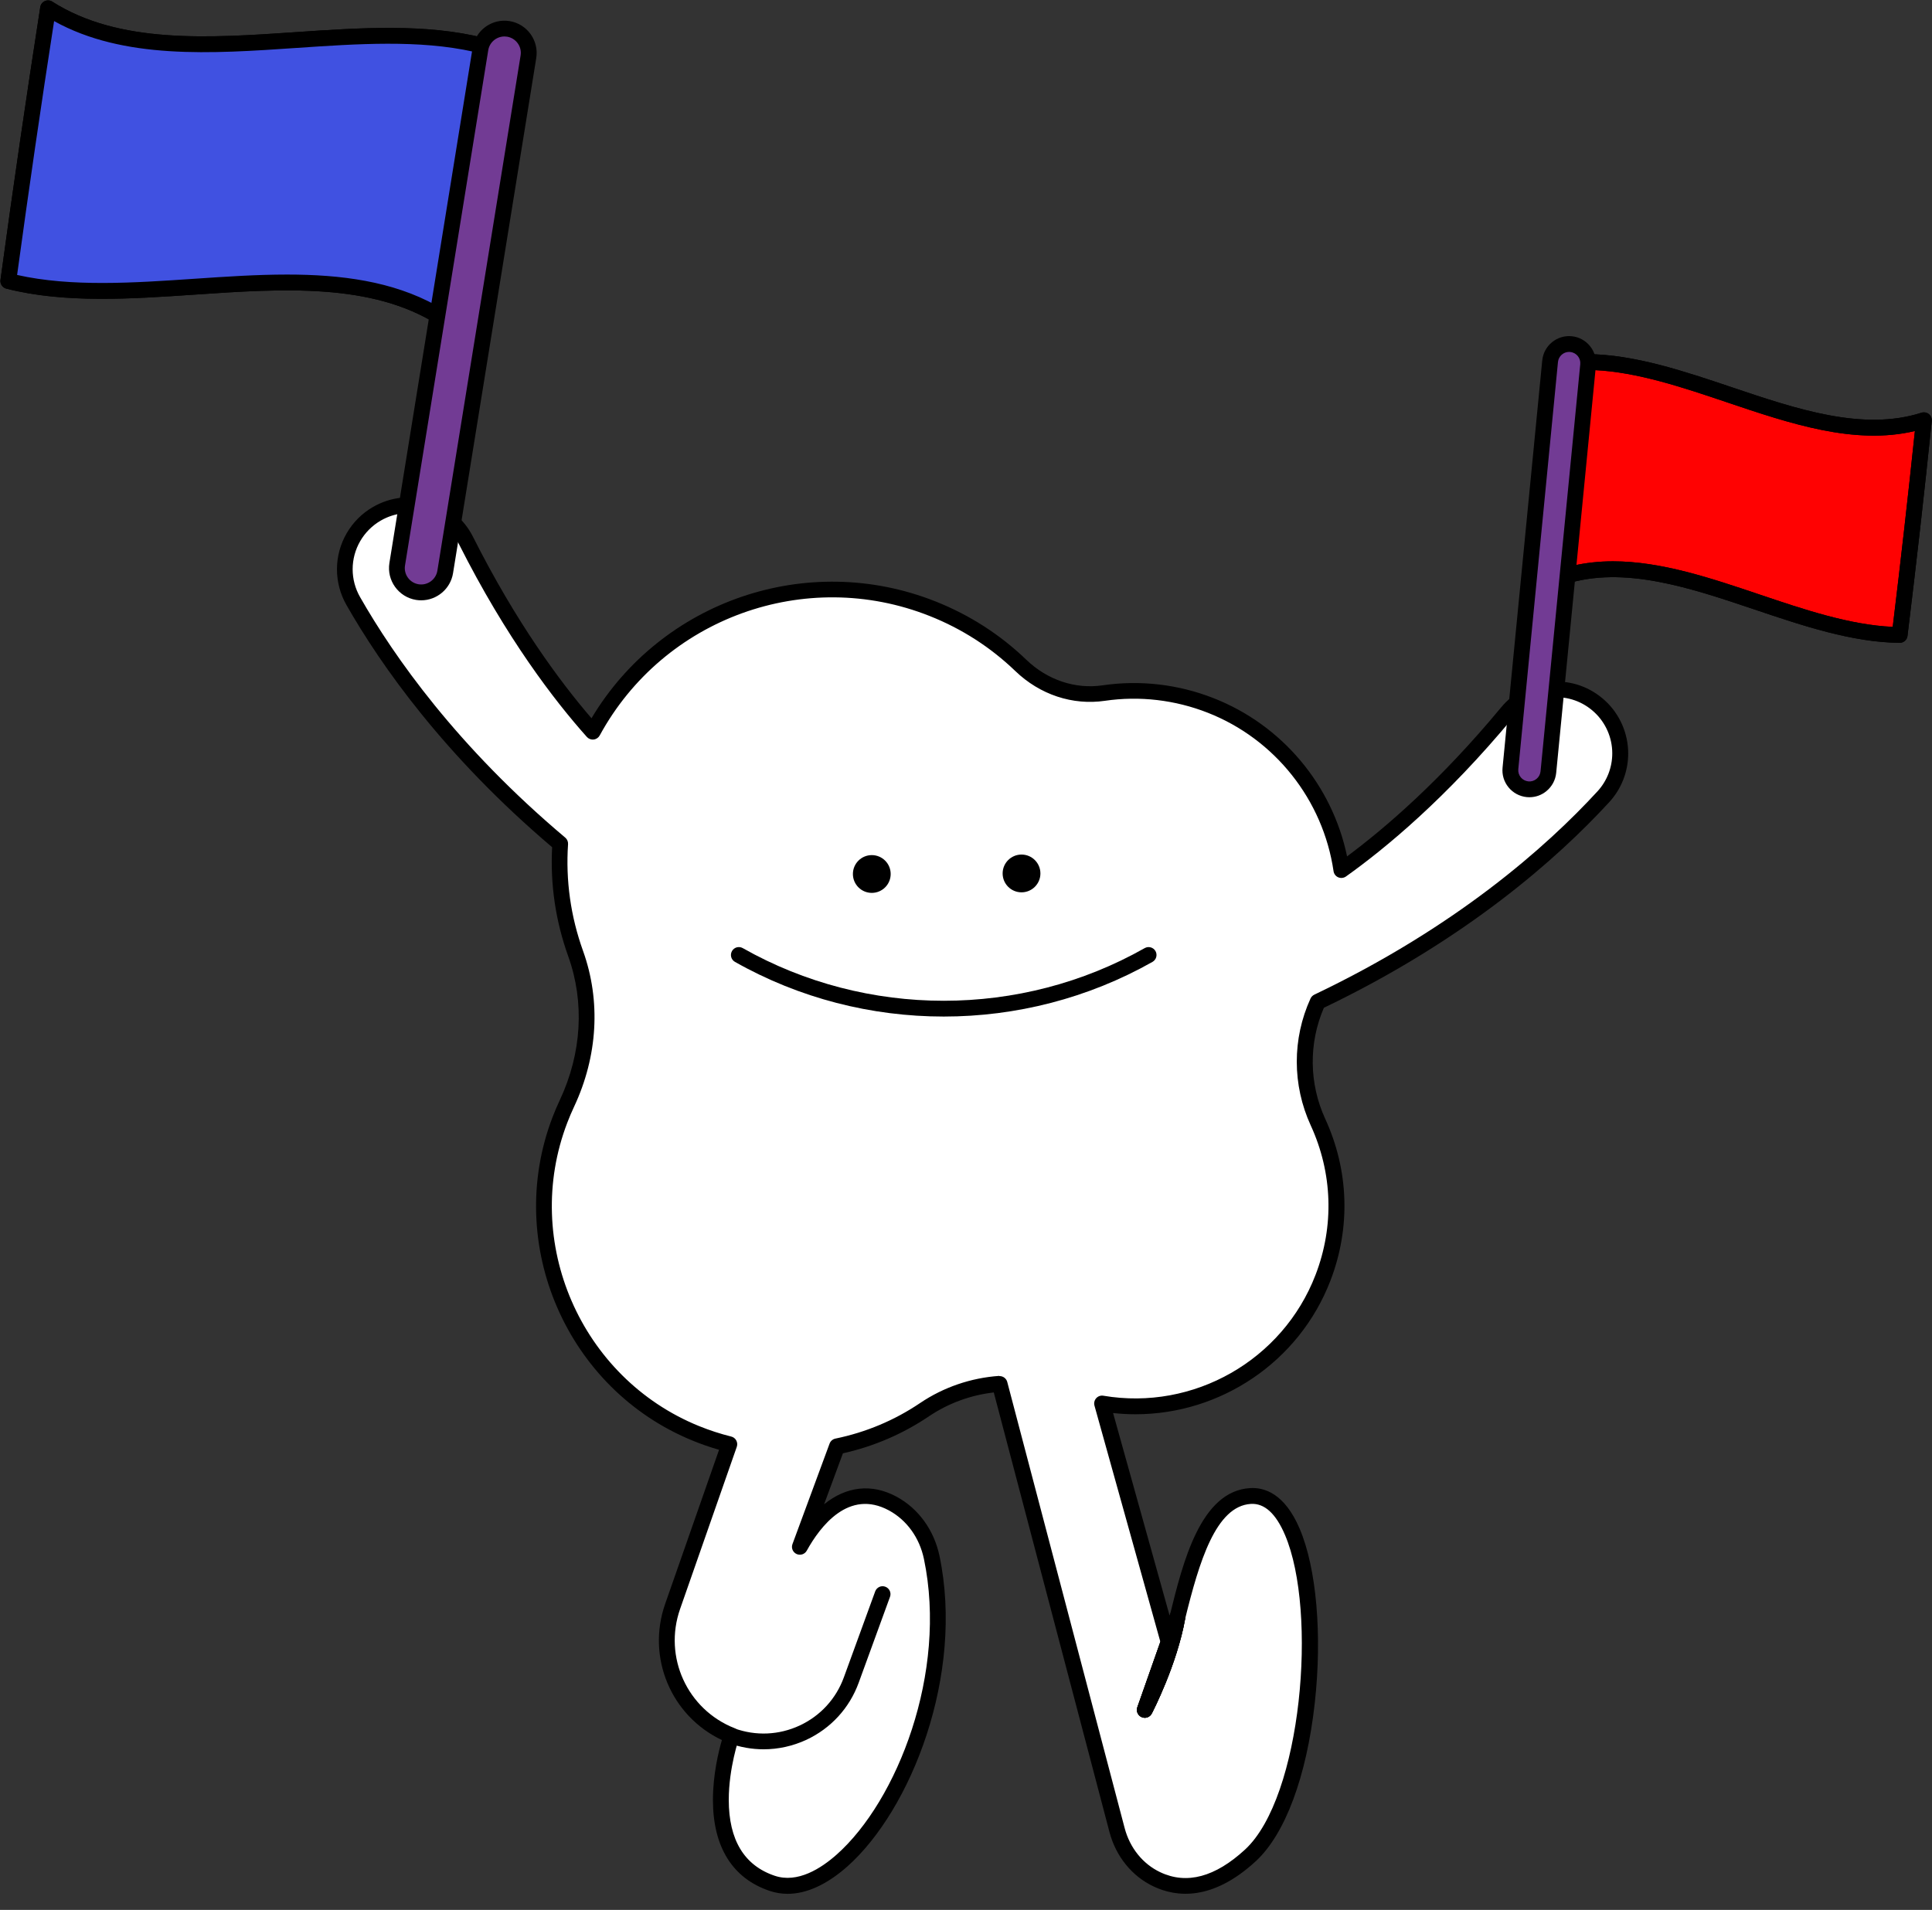 <?xml version="1.0" encoding="UTF-8" standalone="no"?><svg xmlns="http://www.w3.org/2000/svg" xmlns:xlink="http://www.w3.org/1999/xlink" fill="#000000" height="483.4" preserveAspectRatio="xMidYMid meet" version="1" viewBox="-0.1 -0.1 488.9 483.4" width="488.9" zoomAndPan="magnify"><rect x="-0.1" y="-0.1" width="488.9" height="483.4" fill="#333333" stroke="none"/><g><g id="change1_1"><path d="M409.89,190.6c0,3.93-1.42,7.88-4.29,11c-12.1,13.16-35.36,34.31-72.25,51.89 c-4.4,9.64-4.39,20.75,0.05,30.43c5.52,11.99,6.38,26.12,1.27,39.4c-8.77,22.81-32.54,35.79-55.88,31.83l16.84,60.36v0.01 l-6.04,17.16c0,0,6.21-11.94,8.26-23.48l0.01-0.03c3.44-13.99,7.83-29.98,18.46-30.62c20.42-1.24,19.8,72.7,0,90.95 c-9.9,9.13-18.02,8.74-23.66,6.07c-5.07-2.39-8.68-7.08-10.1-12.5l-29.7-112.88c-6.7,0.47-13.26,2.65-18.98,6.5 c-6.71,4.53-14.26,7.7-22.2,9.33l-9.39,25.43c5.98-10.82,14.38-15.9,23.5-10.97c5.16,2.79,8.66,7.89,9.86,13.64 c8.59,41.01-20.5,89.16-40.34,82.48c-10.38-3.49-13-12.71-13-21.12c0-8.56,2.71-16.28,2.71-16.28 c-12.93-5.13-19.51-19.55-14.92-32.68l14.35-41.05c-2.84-0.7-5.67-1.62-8.47-2.76c-31.01-12.62-46.38-48.06-34.41-79.32 c0.55-1.44,1.15-2.84,1.79-4.2c5.58-11.9,6.64-25.51,2.2-37.89c-3.16-8.81-4.55-18.28-3.91-27.84 c-28.01-23.6-44.12-46.96-52.36-61.4c-1.46-2.55-2.15-5.32-2.15-8.06c0-5.61,2.91-11.05,8.13-14.05 c8.04-4.62,18.34-1.57,22.51,6.71c11.94,23.71,24.11,39.49,32.12,48.46c16.39-30.11,53.36-44.09,85.99-31.13 c8.56,3.4,16.06,8.33,22.31,14.34c5.61,5.39,13.32,8.13,21.02,7c8.85-1.29,18.14-0.36,27.06,3.15 c18.32,7.2,30.39,23.48,33.06,41.67c9.81-6.99,25.11-19.62,41.93-39.92c5.91-7.14,16.63-7.81,23.43-1.51 C408.15,181.91,409.89,186.25,409.89,190.6z" fill="#ffffff"/></g><g id="change2_4"><path d="M199.21,479.23c-1.55,0-3.07-0.25-4.54-0.74c-9.4-3.16-14.36-11.12-14.36-23.02c0-6.42,1.44-12.32,2.27-15.16 c-12.83-6.08-19.12-20.85-14.36-34.46l13.64-39.01c-2.23-0.63-4.45-1.4-6.62-2.29c-31.91-12.98-47.84-49.72-35.52-81.89 c0.55-1.45,1.18-2.91,1.85-4.34c5.54-11.82,6.3-24.73,2.13-36.36c-3.21-8.94-4.58-18.23-4.08-27.63 c-27.33-23.2-43.38-46.1-52.04-61.29c-1.58-2.76-2.41-5.89-2.41-9.05c0-6.5,3.5-12.55,9.13-15.78c4.38-2.52,9.47-3.11,14.31-1.65 c4.82,1.45,8.72,4.71,10.98,9.2c10.95,21.74,22.06,36.73,29.99,45.93c17.75-29.73,54.65-42.44,87.08-29.56 c8.6,3.42,16.33,8.38,22.96,14.76c5.34,5.13,12.39,7.49,19.34,6.46c9.44-1.38,19.15-0.25,28.08,3.27 c17.29,6.79,29.98,21.95,33.74,40.03c9.74-7.24,23.73-19.29,38.98-37.7c3.2-3.87,7.73-6.18,12.75-6.51 c5.05-0.34,9.87,1.38,13.58,4.81c3.71,3.43,5.83,8.29,5.83,13.35c0,4.59-1.71,8.98-4.82,12.35 c-13.07,14.22-36.19,34.75-72.19,52.02c-3.87,8.97-3.76,19.18,0.34,28.11c6,13.03,6.47,27.57,1.32,40.95 c-7.91,20.58-27.81,33.82-49.31,33.82c-1.89,0-3.79-0.1-5.69-0.31l14.33,51.37c0-0.02,0.01-0.05,0.01-0.07 c0.01-0.07,0.03-0.15,0.05-0.22c3.26-13.24,7.72-31.32,20.27-32.08c3.63-0.23,8.77,1.38,12.56,10.29 c4.27,10.03,5.73,26.96,3.81,44.18c-2.07,18.56-7.5,33.12-14.9,39.95c-11.05,10.19-20.17,9.11-25.87,6.41 c-5.48-2.58-9.56-7.62-11.18-13.8l-29.27-111.24c-5.87,0.67-11.5,2.74-16.36,6.01c-6.65,4.49-13.98,7.65-21.82,9.4l-4.76,12.89 c5.62-4.54,12.04-5.31,18.33-1.92c5.54,3,9.5,8.46,10.87,14.99c6.31,30.15-7.19,64.28-23.32,78.61 C209.13,476.9,204,479.23,199.21,479.23z M252.86,348.19c0.9,0,1.7,0.61,1.93,1.49l29.7,112.88c1.32,5.04,4.61,9.12,9.02,11.2 c6.68,3.17,13.9,1.23,21.45-5.73c14.35-13.23,18.41-60.15,10.12-79.62c-2.31-5.43-5.19-8.07-8.64-7.87 c-8.88,0.54-13.09,14.67-16.64,29.1c0,0,0,0,0,0c-2.1,11.67-8.18,23.46-8.44,23.95c-0.48,0.93-1.61,1.33-2.57,0.91 c-0.96-0.42-1.44-1.51-1.09-2.5l5.83-16.57l-16.67-59.76c-0.18-0.66-0.02-1.37,0.44-1.88c0.46-0.51,1.14-0.75,1.82-0.63 c22.81,3.87,45.38-8.99,53.68-30.58c4.76-12.36,4.32-25.8-1.22-37.85c-4.68-10.21-4.7-21.91-0.05-32.1 c0.2-0.43,0.53-0.77,0.96-0.98c35.81-17.07,58.72-37.39,71.64-51.44c2.43-2.64,3.76-6.06,3.76-9.65c0-3.94-1.66-7.74-4.55-10.41 c-2.9-2.68-6.66-4.02-10.6-3.75c-3.91,0.26-7.44,2.06-9.93,5.07c-16.93,20.43-32.35,33.18-42.31,40.27 c-0.57,0.4-1.31,0.48-1.95,0.21c-0.64-0.27-1.09-0.86-1.19-1.55c-2.65-18.06-14.84-33.43-31.81-40.1 c-8.29-3.26-17.29-4.31-26.04-3.03c-8.18,1.2-16.46-1.54-22.69-7.54c-6.25-6.01-13.54-10.7-21.66-13.92 c-31.43-12.48-67.32,0.51-83.5,30.23c-0.31,0.57-0.88,0.96-1.53,1.03c-0.65,0.08-1.29-0.17-1.72-0.65 c-8.15-9.13-20.39-25.02-32.41-48.89c-1.76-3.49-4.8-6.04-8.56-7.17c-3.78-1.13-7.75-0.68-11.17,1.29 c-4.4,2.53-7.13,7.25-7.13,12.32c0,2.47,0.65,4.91,1.89,7.07c8.59,15.05,24.56,37.82,51.91,60.86c0.49,0.41,0.75,1.03,0.71,1.66 c-0.62,9.2,0.66,18.29,3.8,27.03c4.53,12.63,3.72,26.63-2.27,39.41c-0.63,1.34-1.21,2.71-1.73,4.07 c-11.55,30.15,3.39,64.58,33.3,76.75c2.69,1.09,5.44,1.99,8.19,2.67c0.55,0.13,1.01,0.49,1.28,0.99c0.27,0.5,0.31,1.08,0.13,1.61 l-14.35,41.05c-4.25,12.16,1.8,25.41,13.77,30.16c1,0.4,1.5,1.51,1.15,2.52c-0.03,0.07-2.6,7.52-2.6,15.62 c0,10.16,3.92,16.63,11.64,19.22c5.77,1.94,11.71-1.85,15.68-5.38c15.3-13.59,28.09-46.05,22.07-74.8 c-1.12-5.38-4.35-9.85-8.85-12.29c-10.16-5.5-17.39,4.02-20.8,10.18c-0.51,0.92-1.63,1.28-2.58,0.85 c-0.95-0.44-1.41-1.53-1.04-2.51l9.39-25.43c0.24-0.65,0.8-1.13,1.47-1.27c7.73-1.59,14.96-4.62,21.48-9.03 c5.9-3.97,12.8-6.34,19.96-6.84C252.76,348.19,252.81,348.19,252.86,348.19z" fill="inherit"/></g></g><g><g id="change1_3"><path d="M289.59,432.68c0,0,6.21-11.94,8.26-23.48c-0.65,2.63-1.26,5.18-1.88,7.55l-0.34-1.23L289.59,432.68z" fill="#ffffff"/></g><g id="change2_13"><path d="M289.59,434.68c-0.27,0-0.54-0.05-0.79-0.17c-0.96-0.42-1.44-1.51-1.09-2.5l6.04-17.16c0.17-0.48,0.5-0.86,0.92-1.09 c0.23-0.93,0.46-1.88,0.7-2.85l0.54-2.2c0.26-1.05,1.3-1.7,2.36-1.48c1.06,0.22,1.74,1.24,1.55,2.31 c-2.08,11.71-8.19,23.55-8.45,24.05C291.01,434.28,290.32,434.68,289.59,434.68z" fill="inherit"/></g></g><g><g id="change1_2"><path d="M289.59,432.68c0,0,6.21-11.94,8.26-23.48l-2.22,6.31v0.01L289.59,432.68z" fill="#ffffff"/></g><g id="change2_11"><path d="M289.59,434.68c-0.27,0-0.54-0.05-0.79-0.17c-0.96-0.42-1.44-1.51-1.09-2.5l6-17.06c0.01-0.04,0.02-0.07,0.04-0.11 l2.22-6.31c0.35-0.98,1.39-1.53,2.4-1.27c1.01,0.27,1.64,1.26,1.46,2.28c-2.08,11.71-8.19,23.55-8.45,24.05 C291.01,434.28,290.32,434.68,289.59,434.68z" fill="inherit"/></g></g><g id="change2_12"><path d="M193.14,442.65c-2.96,0-5.93-0.52-8.8-1.56c-1.04-0.38-1.57-1.53-1.19-2.56c0.38-1.04,1.53-1.57,2.56-1.19 c5.43,1.98,11.31,1.73,16.55-0.71c5.24-2.44,9.22-6.78,11.19-12.21l7.92-21.73c0.38-1.04,1.53-1.58,2.56-1.19 c1.04,0.38,1.57,1.53,1.19,2.56l-7.92,21.73c-2.34,6.44-7.06,11.57-13.26,14.47C200.5,441.84,196.83,442.65,193.14,442.65z" fill="inherit"/></g><g><g id="change2_5"><circle cx="220.51" cy="221.11" fill="inherit" r="4.78"/></g><g id="change2_6"><circle cx="258.4" cy="220.97" fill="inherit" r="4.78"/></g><g id="change2_1"><path d="M238.71,257.19c-18.27,0-36.53-4.61-52.83-13.84c-0.96-0.54-1.3-1.76-0.75-2.73c0.54-0.96,1.76-1.3,2.73-0.75 c31.37,17.77,70.34,17.77,101.71,0c0.96-0.54,2.18-0.21,2.73,0.75c0.54,0.96,0.21,2.18-0.75,2.73 C275.25,252.57,256.97,257.19,238.71,257.19z" fill="inherit"/></g></g><g><g id="change3_2"><path d="M480.63,160.6c-27.78-0.22-58.61-23.27-85.22-14.75c1.95-18.85,4-36.89,6.14-54.33 c27.78,0.22,58.61,23.27,85.22,14.75C484.82,125.12,482.76,143.16,480.63,160.6z" fill="#ff0202"/></g><g id="change2_2"><path d="M480.63,162.6c0,0-0.01,0-0.02,0c-11.98-0.1-24.53-4.33-36.67-8.42c-16.28-5.49-33.11-11.17-47.93-6.42 c-0.64,0.21-1.35,0.07-1.87-0.35c-0.52-0.43-0.8-1.09-0.73-1.76c1.86-18,3.87-35.79,6.14-54.37c0.12-1.01,0.94-1.77,2-1.76 c11.98,0.1,24.53,4.33,36.67,8.42c16.28,5.49,33.11,11.17,47.92,6.42c0.64-0.2,1.35-0.07,1.87,0.35s0.8,1.09,0.73,1.76 c-1.86,18.04-3.87,35.82-6.14,54.37C482.49,161.85,481.64,162.6,480.63,162.6z M408.1,141.97c12.17,0,24.8,4.26,37.12,8.42 c11.22,3.79,22.81,7.69,33.64,8.17c2.05-16.88,3.89-33.14,5.61-49.57c-15.26,3.64-31.64-1.89-47.52-7.25 c-11.22-3.79-22.81-7.69-33.64-8.17c-2.06,16.91-3.9,33.17-5.61,49.57C401.12,142.33,404.59,141.97,408.1,141.97z" fill="inherit"/></g></g><g id="change2_7"><path d="M480.63,162.6c0,0-0.01,0-0.02,0c-11.98-0.1-24.53-4.33-36.67-8.42c-16.28-5.49-33.11-11.17-47.93-6.42 c-0.64,0.21-1.35,0.07-1.87-0.35c-0.52-0.43-0.8-1.09-0.73-1.76c1.86-18,3.87-35.79,6.14-54.37c0.12-1.01,0.94-1.77,2-1.76 c11.98,0.1,24.53,4.33,36.67,8.42c16.28,5.49,33.11,11.17,47.92,6.42c0.64-0.2,1.35-0.07,1.87,0.35s0.8,1.09,0.73,1.76 c-1.86,18.04-3.87,35.82-6.14,54.37C482.49,161.85,481.64,162.6,480.63,162.6z M408.1,141.97c12.17,0,24.8,4.26,37.12,8.42 c11.22,3.79,22.81,7.69,33.64,8.17c2.05-16.88,3.89-33.14,5.61-49.57c-15.26,3.64-31.64-1.89-47.52-7.25 c-11.22-3.79-22.81-7.69-33.64-8.17c-2.06,16.91-3.9,33.17-5.61,49.57C401.12,142.33,404.59,141.97,408.1,141.97z" fill="inherit"/></g><g><g id="change4_1"><path d="M386.45,199.65L386.45,199.65c-2.65-0.26-4.59-2.62-4.33-5.27l10.05-103.06c0.26-2.65,2.62-4.59,5.27-4.33 l0,0c2.65,0.26,4.59,2.62,4.33,5.27l-10.05,103.06C391.46,197.97,389.1,199.91,386.45,199.65z" fill="#723b94"/></g><g id="change2_9"><path d="M386.93,201.68c-0.22,0-0.45-0.01-0.67-0.03c-1.81-0.18-3.45-1.05-4.61-2.46c-1.16-1.41-1.7-3.18-1.52-5l10.04-103.06 c0.37-3.74,3.7-6.49,7.45-6.13c3.74,0.36,6.49,3.71,6.13,7.45l-10.05,103.06c-0.18,1.81-1.05,3.45-2.46,4.61 C390.02,201.14,388.5,201.68,386.93,201.68z M396.96,88.97c-1.43,0-2.66,1.09-2.81,2.55l-10.04,103.06 c-0.07,0.75,0.15,1.48,0.63,2.07c0.48,0.58,1.16,0.94,1.91,1.02c0.75,0.08,1.48-0.15,2.07-0.63s0.94-1.16,1.02-1.91l10.05-103.06 c0.15-1.55-0.99-2.93-2.54-3.08C397.14,88.97,397.05,88.97,396.96,88.97z" fill="inherit"/></g></g><g><g id="change3_1"><path d="M2,71.02c34.34,8.74,79.85-9.68,109.91,9.47c3.72-23.89,7.04-46.8,10.07-69.02 C87.64,2.72,42.13,21.15,12.07,2C8.35,25.89,5.03,48.8,2,71.02z" fill="#ff0202"/></g><g id="change2_8"><path d="M111.91,82.49c-0.38,0-0.75-0.11-1.07-0.31c-16.89-10.76-39.59-9.22-61.54-7.72c-16.26,1.11-33.07,2.25-47.79-1.5 c-0.99-0.25-1.63-1.2-1.49-2.21C3.24,47.11,6.54,24.52,10.09,1.69c0.1-0.67,0.54-1.24,1.15-1.51c0.62-0.28,1.33-0.23,1.9,0.14 c16.89,10.76,39.59,9.22,61.54,7.72c16.26-1.11,33.07-2.25,47.79,1.5c0.99,0.25,1.63,1.2,1.49,2.21 c-3.23,23.64-6.52,46.23-10.07,69.05c-0.1,0.67-0.54,1.24-1.15,1.51C112.48,82.43,112.2,82.49,111.91,82.49z M72.54,69.39 c13.57,0,26.64,1.65,37.85,7.87c3.29-21.23,6.36-42.31,9.36-64.26c-13.71-3.08-29.51-2.01-44.8-0.97 c-21.52,1.47-43.74,2.98-61.36-6.79C10.3,26.46,7.23,47.54,4.23,69.49c13.71,3.08,29.51,2.01,44.8,0.97 C56.86,69.93,64.78,69.39,72.54,69.39z" fill="inherit"/></g></g><g><g id="change5_1"><path d="M2,71.02c34.34,8.74,79.85-9.68,109.91,9.47c3.72-23.89,7.04-46.8,10.07-69.02 C87.64,2.72,42.13,21.15,12.07,2C8.35,25.89,5.03,48.8,2,71.02z" fill="#4051e1"/></g><g id="change2_3"><path d="M111.91,82.49c-0.38,0-0.75-0.11-1.07-0.31c-16.89-10.76-39.59-9.22-61.54-7.72c-16.26,1.11-33.07,2.25-47.79-1.5 c-0.99-0.25-1.63-1.2-1.49-2.21C3.24,47.11,6.54,24.52,10.09,1.69c0.1-0.67,0.54-1.24,1.15-1.51c0.62-0.28,1.33-0.23,1.9,0.14 c16.89,10.76,39.59,9.22,61.54,7.72c16.26-1.11,33.07-2.25,47.79,1.5c0.99,0.25,1.63,1.2,1.49,2.21 c-3.23,23.64-6.52,46.23-10.07,69.05c-0.1,0.67-0.54,1.24-1.15,1.51C112.48,82.43,112.2,82.49,111.91,82.49z M72.54,69.39 c13.57,0,26.64,1.65,37.85,7.87c3.29-21.23,6.36-42.31,9.36-64.26c-13.71-3.08-29.51-2.01-44.8-0.97 c-21.52,1.47-43.74,2.98-61.36-6.79C10.3,26.46,7.23,47.54,4.23,69.49c13.71,3.08,29.51,2.01,44.8,0.97 C56.86,69.93,64.78,69.39,72.54,69.39z" fill="inherit"/></g></g><g><g id="change4_2"><path d="M105.5,149.76L105.5,149.76c3.35,0.54,6.51-1.74,7.05-5.09l21.06-130.4c0.54-3.35-1.74-6.51-5.09-7.05l0,0 c-3.35-0.54-6.51,1.74-7.05,5.09l-21.06,130.4C99.87,146.06,102.15,149.22,105.5,149.76z" fill="#723b94"/></g><g id="change2_10"><path d="M106.49,151.84c-0.43,0-0.87-0.03-1.3-0.1c-4.44-0.72-7.46-4.91-6.75-9.35l21.06-130.4c0.72-4.44,4.91-7.47,9.35-6.75 c4.44,0.72,7.46,4.91,6.75,9.35l-21.06,130.4C113.89,148.98,110.42,151.84,106.49,151.84z M127.55,9.13c-2,0-3.77,1.45-4.1,3.49 l-21.06,130.4c-0.18,1.09,0.08,2.19,0.73,3.09s1.61,1.49,2.7,1.67c2.26,0.36,4.39-1.18,4.76-3.44l21.06-130.4 c0.18-1.09-0.08-2.19-0.73-3.09s-1.61-1.49-2.7-1.67C127.99,9.15,127.77,9.13,127.55,9.13z" fill="inherit"/></g></g></svg>